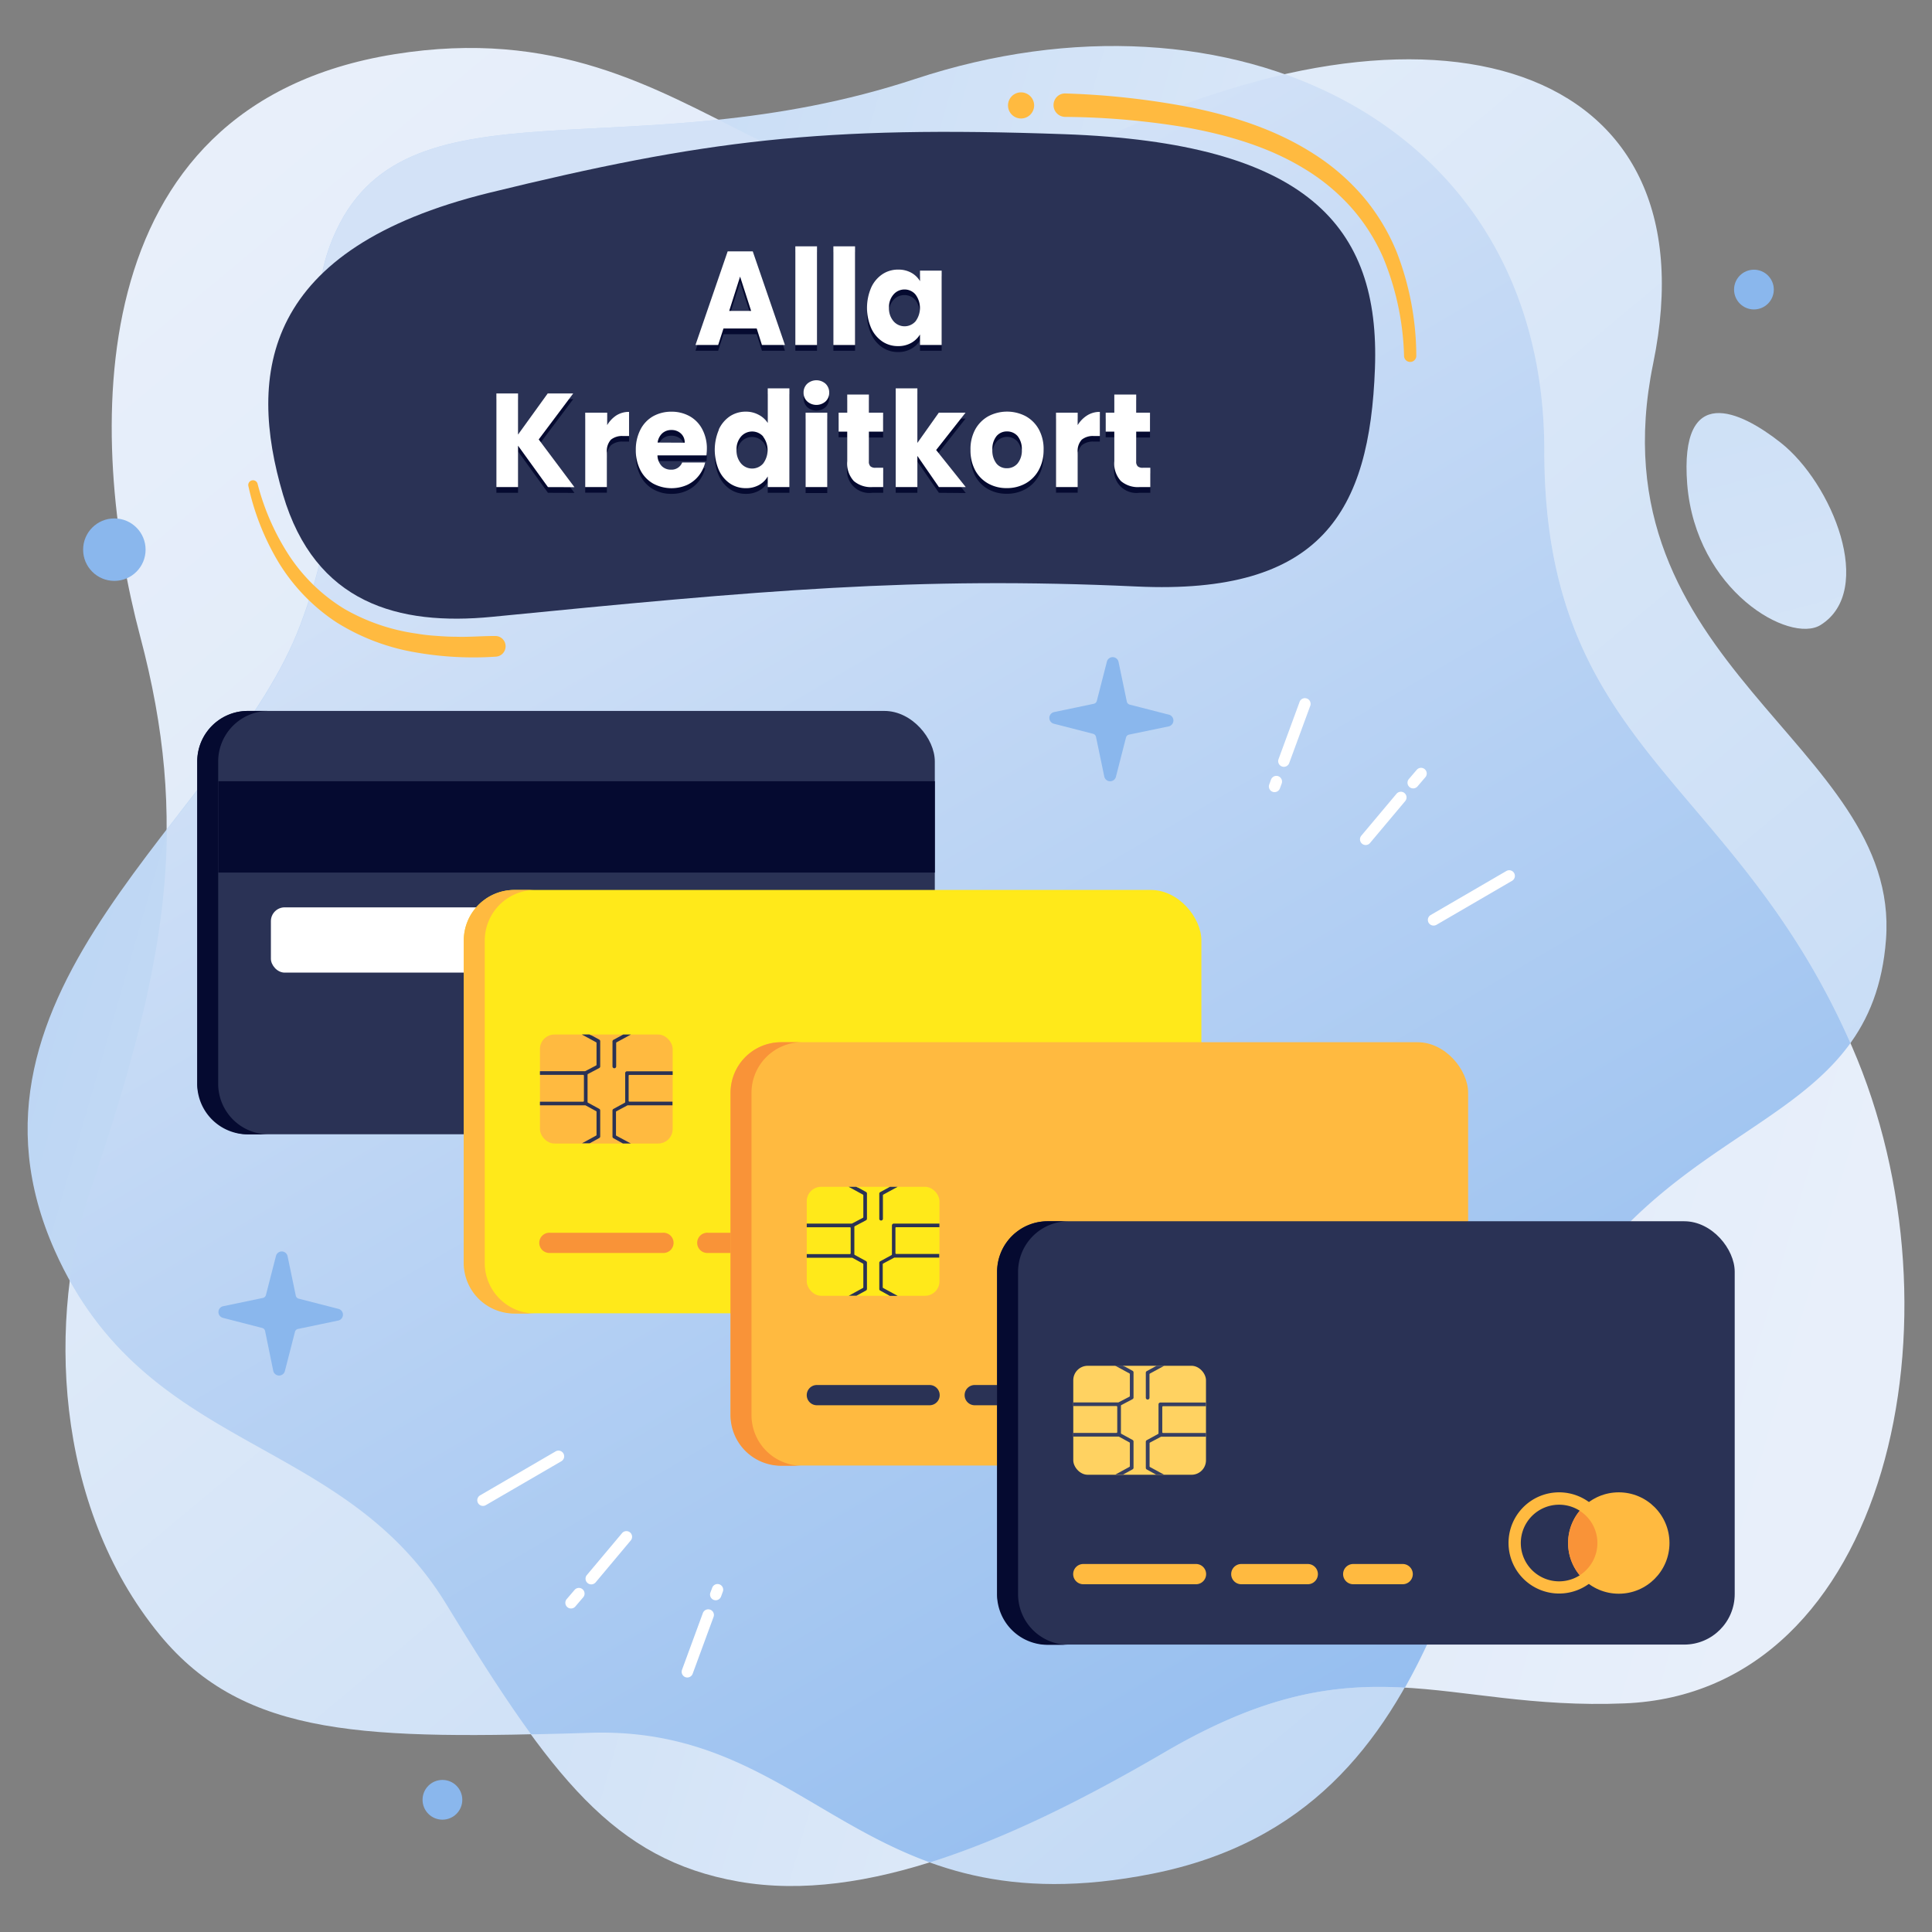 <?xml version="1.0" encoding="UTF-8"?>
<svg xmlns="http://www.w3.org/2000/svg" xmlns:xlink="http://www.w3.org/1999/xlink" viewBox="0 0 420 420">
  <rect x="0" y="0" width="420" height="420" fill="#808080" stroke="none"/>
  <defs>
    <linearGradient id="linear-gradient" x1="57.06" y1="29.95" x2="356.09" y2="388.5" gradientUnits="userSpaceOnUse">
      <stop offset="0" stop-color="#e8effa"></stop>
      <stop offset="0.3" stop-color="#e0ebf9"></stop>
      <stop offset="0.75" stop-color="#ccdff6"></stop>
      <stop offset="1" stop-color="#bdd6f4"></stop>
    </linearGradient>
    <linearGradient id="linear-gradient-2" x1="-1811.21" y1="-1901.59" x2="-1425.57" y2="-1801.14" gradientTransform="matrix(0, -1, -1, 0, -1454.36, -1454.36)" xlink:href="#linear-gradient"></linearGradient>
    <linearGradient id="linear-gradient-3" x1="405.19" y1="266.01" x2="26.13" y2="156.9" xlink:href="#linear-gradient"></linearGradient>
    <linearGradient id="linear-gradient-4" x1="303.44" y1="392.86" x2="124.87" y2="89.17" gradientUnits="userSpaceOnUse">
      <stop offset="0" stop-color="#92bcef"></stop>
      <stop offset="1" stop-color="#d3e2f7"></stop>
    </linearGradient>
  </defs>
  <g id="Layer_2" data-name="Layer 2">
    <g id="Layer_1-2" data-name="Layer 1">
      <rect width="420" height="420" fill="none"></rect>
      <path d="M34.74,355.41C53.36,378,80,378.1,128.52,376.68s58.73,43.26,122,30.65c67.59-13.47,65-85.67,90.77-125.66S407,244.36,410,204.23c3.21-42.58-64.12-59.38-50.62-125.18C373,12.9,311-5.14,236.57,31.71,171.86,63.73,155.78.53,85.73,11.79,16.07,23,19.26,96.15,30.46,138.29c10.75,40.47,6.1,70.28-10.75,120.06C10.36,286,11.52,327.19,34.74,355.41Z" fill="url(#linear-gradient)"></path>
      <path d="M387.08,96.21c11.24,8.85,20.69,32.17,8.7,39.66-6.67,4.16-27.14-7.4-29-30.66C365.1,83.09,378.31,89.29,387.08,96.21Z" fill="url(#linear-gradient-2)"></path>
      <path d="M335.72,98c0,65.27,41.4,70.93,66.9,129.56C428,285.85,410.7,368,353.18,370.3c-40,1.64-57-14.52-100.27,10.74-32.57,19-64.81,32.82-92.33,28-27.22-4.78-40.71-22.81-63.57-60.25s-65.28-32.44-85.09-76.89c-25.31-56.8,37.79-94.75,53.32-136C82,91.47,61.3,75.11,73.14,50,89.1,16.11,137.72,37.4,199,17.15,267-5.3,335.72,26.07,335.72,98Z" fill="url(#linear-gradient-3)"></path>
      <path d="M402.27,226.76C376.75,168.88,335.72,163,335.72,98c0-42-23.43-70.16-56.45-81.86a193.52,193.52,0,0,0-42.7,15.58c-35.94,17.79-56.88,6.2-80.4-5.7-40.5,4.23-71-1.52-83,24-11.84,25.13,8.86,41.49-7.9,86-5.61,14.87-17.41,29.32-29,44.39-.12,23.19-5.89,46.64-16.51,78a104.42,104.42,0,0,0-4.54,20c20.9,37.53,60.18,34.88,81.84,70.38,6.75,11.06,12.69,20.41,18.4,28.24q6.27-.12,13.11-.34c32.6-.95,47.9,18.87,73.58,28.18,16.41-5.15,33.56-13.76,50.81-23.82,22.18-13,37.44-15,52.45-14.17,15.45-27.26,20.81-61.76,35.94-85.2C361,251.19,388.79,245.5,402.27,226.76Z" fill="url(#linear-gradient-4)"></path>
      <path d="M73.47,284.51l-8.53-2.19a.88.88,0,0,1-.64-.66L62.5,273A1.3,1.3,0,0,0,60,273l-2.19,8.53a.87.87,0,0,1-.66.63l-8.63,1.8a1.3,1.3,0,0,0-.06,2.53l8.54,2.2a.85.85,0,0,1,.63.66L59.4,298a1.3,1.3,0,0,0,2.53.06l2.19-8.53a.86.86,0,0,1,.67-.63l8.62-1.8A1.31,1.31,0,0,0,73.47,284.51Z" fill="#8ab7ed"></path>
      <circle cx="96.18" cy="391.26" r="4.32" fill="#8ab7ed"></circle>
      <circle cx="24.86" cy="119.49" r="6.79" fill="#8ab7ed"></circle>
      <circle cx="381.29" cy="62.95" r="4.32" fill="#8ab7ed"></circle>
      <path d="M254.13,155.37l-8.54-2.19a.88.88,0,0,1-.63-.66l-1.8-8.63a1.3,1.3,0,0,0-2.53-.06l-2.19,8.54a.88.88,0,0,1-.67.63l-8.62,1.8a1.3,1.3,0,0,0-.06,2.53l8.53,2.19a.89.89,0,0,1,.64.67l1.8,8.62a1.3,1.3,0,0,0,2.53.06l2.19-8.53a.88.88,0,0,1,.66-.64l8.63-1.79A1.31,1.31,0,0,0,254.13,155.37Z" fill="#8ab7ed"></path>
      <path d="M107,134.09c-20.38,2-38.5-2.91-45.48-26.57C53.72,81.14,57.19,54,106.36,41.91c46.84-11.47,72.32-14.62,125-12.74S300.05,49,298.9,80.1s-11.57,49.27-51.79,47.4C199.2,125.28,165.27,128.34,107,134.09Z" fill="#2a3255"></path>
      <path d="M107.68,138.26h-.15c-2.84,0-5.67.26-8.48.16-1.42,0-2.82-.08-4.22-.19a39.21,39.21,0,0,1-4.19-.48,43.43,43.43,0,0,1-15.76-5.37,38.23,38.23,0,0,1-12-11.57A52.62,52.62,0,0,1,56,105.19h0a1,1,0,0,0-2,.49,54.86,54.86,0,0,0,6.56,16.57,41.36,41.36,0,0,0,12.53,13,47,47,0,0,0,16.85,6.5,72.51,72.51,0,0,0,17.87,1,2.24,2.24,0,0,0,2.1-2.23A2.22,2.22,0,0,0,107.68,138.26Z" fill="#ffba40"></path>
      <path d="M221.87,20.08a2.84,2.84,0,1,0,2.94,2.74A2.85,2.85,0,0,0,221.87,20.08Z" fill="#ffba40"></path>
      <path d="M303.64,54.82a44.82,44.82,0,0,0-7.46-12.26,48.19,48.19,0,0,0-10.87-9.29c-8.06-5.11-17.12-8-26.16-9.87a171.92,171.92,0,0,0-27.42-3.08h-.11a2.46,2.46,0,0,0-2.34,1.42,2.56,2.56,0,0,0,2.25,3.67,166.79,166.79,0,0,1,26.72,2.36c8.74,1.62,17.42,4.15,25,8.73a44.51,44.51,0,0,1,10.25,8.34A41.42,41.42,0,0,1,300.69,56a60,60,0,0,1,4.54,21.42,1.33,1.33,0,0,0,1.42,1.26,1.32,1.32,0,0,0,1.24-1.35A62.93,62.93,0,0,0,303.64,54.82Z" fill="#ffba40"></path>
      <path d="M164.5,72.65h-7.22l-1.16,3.6h-4.93l7-20.36h5.45l7,20.36h-5Zm-1.21-3.83-2.4-7.45-2.37,7.45Z" fill="#050a30"></path>
      <path d="M177.61,54.79V76.25H172.9V54.79Z" fill="#050a30"></path>
      <path d="M185.88,54.79V76.25h-4.71V54.79Z" fill="#050a30"></path>
      <path d="M189.39,63.75a6.88,6.88,0,0,1,2.44-2.9,6.09,6.09,0,0,1,3.44-1,5.63,5.63,0,0,1,2.85.7A4.94,4.94,0,0,1,200,62.35V60.06h4.71V76.25H200V74a5.12,5.12,0,0,1-1.92,1.83,5.58,5.58,0,0,1-2.85.7,6.05,6.05,0,0,1-3.41-1,7,7,0,0,1-2.44-2.93,10.17,10.17,0,0,1-.9-4.4A10,10,0,0,1,189.39,63.75ZM199,65.23a3.1,3.1,0,0,0-2.38-1.08,3.13,3.13,0,0,0-2.39,1.06,4.14,4.14,0,0,0-1,2.91,4.27,4.27,0,0,0,1,2.95,3.16,3.16,0,0,0,4.77,0,4.86,4.86,0,0,0,0-5.85Z" fill="#050a30"></path>
      <path d="M119.12,107.13l-6.5-9v9h-4.71V86.77h4.71V95.7l6.45-8.93h5.54l-7.5,10,7.77,10.38Z" fill="#050a30"></path>
      <path d="M134,91.54a5.11,5.11,0,0,1,2.75-.77V96h-1.29a3.85,3.85,0,0,0-2.65.8,3.64,3.64,0,0,0-.88,2.8v7.51h-4.71V91H132v2.69A6.3,6.3,0,0,1,134,91.54Z" fill="#050a30"></path>
      <path d="M153.59,100.23H142.93a3.44,3.44,0,0,0,.92,2.3,2.75,2.75,0,0,0,2,.8,2.46,2.46,0,0,0,2.45-1.57h5a7.38,7.38,0,0,1-1.39,2.87,7,7,0,0,1-2.52,2,7.66,7.66,0,0,1-3.39.73,7.85,7.85,0,0,1-4-1,7,7,0,0,1-2.76-2.9,9.3,9.3,0,0,1-1-4.4,9.46,9.46,0,0,1,1-4.41,7,7,0,0,1,2.74-2.9,8,8,0,0,1,4-1,7.88,7.88,0,0,1,4,1,6.86,6.86,0,0,1,2.71,2.81,8.94,8.94,0,0,1,1,4.27C153.67,99.24,153.64,99.72,153.59,100.23Zm-4.74-2.76a2.62,2.62,0,0,0-.83-2,3,3,0,0,0-2.06-.75,2.91,2.91,0,0,0-2,.72,3.32,3.32,0,0,0-1,2.06Z" fill="#050a30"></path>
      <path d="M156.25,94.63a6.92,6.92,0,0,1,2.43-2.9,6.13,6.13,0,0,1,3.45-1,5.88,5.88,0,0,1,2.77.67,5.19,5.19,0,0,1,2,1.8V85.67h4.71v21.46h-4.71v-2.32a4.87,4.87,0,0,1-1.89,1.85,5.63,5.63,0,0,1-2.85.7,6.06,6.06,0,0,1-3.45-1,7,7,0,0,1-2.43-2.93,10.16,10.16,0,0,1-.9-4.39A10,10,0,0,1,156.25,94.63Zm9.64,1.48A3.1,3.1,0,0,0,163.5,95a3.14,3.14,0,0,0-2.38,1.06,4.16,4.16,0,0,0-1,2.92,4.23,4.23,0,0,0,1,2.94A3.07,3.07,0,0,0,163.5,103a3.13,3.13,0,0,0,2.39-1.07,4.87,4.87,0,0,0,0-5.86Z" fill="#050a30"></path>
      <path d="M175.48,88.5a2.72,2.72,0,0,1,0-3.83,3,3,0,0,1,4,0,2.74,2.74,0,0,1,0,3.83,3,3,0,0,1-4,0ZM179.84,91v16.18h-4.71V91Z" fill="#050a30"></path>
      <path d="M192,102.92v4.21h-2.39a4.87,4.87,0,0,1-5.43-5.63V95.06h-1.87V91h1.87V87h4.71v4h3.09v4.11h-3.09v6.5a1.4,1.4,0,0,0,.33,1,1.52,1.52,0,0,0,1.1.32Z" fill="#050a30"></path>
      <path d="M204.11,107.13l-4.68-6.79v6.79h-4.71V85.67h4.71V97.53L204.09,91h5.81l-6.39,8.12,6.44,8.06Z" fill="#050a30"></path>
      <path d="M214.82,106.34a7.15,7.15,0,0,1-2.84-2.9,9.87,9.87,0,0,1,0-8.8,7.37,7.37,0,0,1,2.87-2.91,8.65,8.65,0,0,1,8.15,0,7.31,7.31,0,0,1,2.87,2.91,8.94,8.94,0,0,1,1,4.4,8.83,8.83,0,0,1-1.06,4.39,7.23,7.23,0,0,1-2.89,2.91,8.25,8.25,0,0,1-4.09,1A8.08,8.08,0,0,1,214.82,106.34Zm6.36-4.32a4.28,4.28,0,0,0,.95-3,4.4,4.4,0,0,0-.92-3,3,3,0,0,0-4.56,0,4.36,4.36,0,0,0-.91,3,4.42,4.42,0,0,0,.9,3,2.81,2.81,0,0,0,2.24,1A3,3,0,0,0,221.18,102Z" fill="#050a30"></path>
      <path d="M236.35,91.54a5.11,5.11,0,0,1,2.75-.77V96h-1.29a3.85,3.85,0,0,0-2.65.8,3.64,3.64,0,0,0-.88,2.8v7.51h-4.71V91h4.71v2.69A6.3,6.3,0,0,1,236.35,91.54Z" fill="#050a30"></path>
      <path d="M250.07,102.92v4.21h-2.4a4.87,4.87,0,0,1-5.43-5.63V95.06h-1.87V91h1.87V87H247v4H250v4.11H247v6.5a1.4,1.4,0,0,0,.33,1,1.54,1.54,0,0,0,1.11.32Z" fill="#050a30"></path>
      <path d="M164.5,71.41h-7.22L156.12,75h-4.93l7-20.36h5.45l7,20.36h-5Zm-1.21-3.82-2.4-7.46-2.37,7.46Z" fill="#fff"></path>
      <path d="M177.61,53.55V75H172.9V53.55Z" fill="#fff"></path>
      <path d="M185.88,53.55V75h-4.71V53.55Z" fill="#fff"></path>
      <path d="M189.39,62.51a6.94,6.94,0,0,1,2.44-2.9,6.08,6.08,0,0,1,3.44-1,5.73,5.73,0,0,1,2.85.69A5,5,0,0,1,200,61.12V58.83h4.71V75H200V72.72a5.28,5.28,0,0,1-1.92,1.83,5.67,5.67,0,0,1-2.85.69,6,6,0,0,1-3.41-1,7,7,0,0,1-2.44-2.93,11.13,11.13,0,0,1,0-8.77ZM199,64a3.09,3.09,0,0,0-2.38-1.07A3.13,3.13,0,0,0,194.26,64a4.11,4.11,0,0,0-1,2.91,4.22,4.22,0,0,0,1,2.94,3.17,3.17,0,0,0,4.77,0A4.87,4.87,0,0,0,199,64Z" fill="#fff"></path>
      <path d="M119.12,105.89l-6.5-9v9h-4.71V85.53h4.71v8.94l6.45-8.94h5.54l-7.5,10,7.77,10.38Z" fill="#fff"></path>
      <path d="M134,90.3a5.11,5.11,0,0,1,2.75-.76v5.25h-1.29a3.85,3.85,0,0,0-2.65.79,3.65,3.65,0,0,0-.88,2.8v7.51h-4.71V89.71H132v2.7A6.43,6.43,0,0,1,134,90.3Z" fill="#fff"></path>
      <path d="M153.59,99H142.93a3.47,3.47,0,0,0,.92,2.31,2.75,2.75,0,0,0,2,.79,2.47,2.47,0,0,0,2.45-1.56h5a7.45,7.45,0,0,1-1.39,2.87,7,7,0,0,1-2.52,2,8.43,8.43,0,0,1-7.41-.29,7.09,7.09,0,0,1-2.76-2.9,9.37,9.37,0,0,1-1-4.41,9.49,9.49,0,0,1,1-4.41,7,7,0,0,1,2.74-2.9,8.06,8.06,0,0,1,4-1,8,8,0,0,1,4,1,6.89,6.89,0,0,1,2.71,2.82,8.93,8.93,0,0,1,1,4.26C153.67,98,153.64,98.49,153.59,99Zm-4.74-2.76a2.59,2.59,0,0,0-.83-2,2.92,2.92,0,0,0-2.06-.76,2.87,2.87,0,0,0-2,.73,3.29,3.29,0,0,0-1,2Z" fill="#fff"></path>
      <path d="M156.25,93.39a7,7,0,0,1,2.43-2.9,6.2,6.2,0,0,1,3.45-1,5.76,5.76,0,0,1,2.77.67,5.17,5.17,0,0,1,2,1.79V84.43h4.71v21.46h-4.71v-2.32a4.9,4.9,0,0,1-1.89,1.86,5.73,5.73,0,0,1-2.85.69,6.06,6.06,0,0,1-3.45-1,7,7,0,0,1-2.43-2.92,11.16,11.16,0,0,1,0-8.78Zm9.64,1.48a3.2,3.2,0,0,0-4.77,0,4.13,4.13,0,0,0-1,2.91,4.27,4.27,0,0,0,1,3,3.18,3.18,0,0,0,4.77,0,4.87,4.87,0,0,0,0-5.86Z" fill="#fff"></path>
      <path d="M175.48,87.26a2.54,2.54,0,0,1-.79-1.9,2.57,2.57,0,0,1,.79-1.93,3,3,0,0,1,4,0,2.6,2.6,0,0,1,.78,1.93,2.56,2.56,0,0,1-.78,1.9,3,3,0,0,1-4,0Zm4.36,2.45v16.18h-4.71V89.71Z" fill="#fff"></path>
      <path d="M192,101.69v4.2h-2.39a5.69,5.69,0,0,1-4-1.32,5.63,5.63,0,0,1-1.43-4.3V93.83h-1.87V89.71h1.87V85.77h4.71v3.94h3.09v4.12h-3.09v6.49a1.41,1.41,0,0,0,.33,1.05,1.57,1.57,0,0,0,1.1.32Z" fill="#fff"></path>
      <path d="M204.11,105.89l-4.68-6.78v6.78h-4.71V84.43h4.71V96.29l4.66-6.58h5.81l-6.39,8.12,6.44,8.06Z" fill="#fff"></path>
      <path d="M214.82,105.11a7.21,7.21,0,0,1-2.84-2.9,9,9,0,0,1-1-4.41,8.91,8.91,0,0,1,1-4.39,7.33,7.33,0,0,1,2.87-2.92,8.73,8.73,0,0,1,8.15,0,7.27,7.27,0,0,1,2.87,2.92,8.91,8.91,0,0,1,1,4.39,8.81,8.81,0,0,1-1.06,4.39,7.32,7.32,0,0,1-2.89,2.92,8.24,8.24,0,0,1-4.09,1A8.07,8.07,0,0,1,214.82,105.11Zm6.36-4.32a4.31,4.31,0,0,0,.95-3,4.42,4.42,0,0,0-.92-3,3,3,0,0,0-2.27-1,2.91,2.91,0,0,0-2.29,1,4.39,4.39,0,0,0-.91,3,4.45,4.45,0,0,0,.9,3,2.83,2.83,0,0,0,2.24,1A3,3,0,0,0,221.18,100.79Z" fill="#fff"></path>
      <path d="M236.35,90.3a5.11,5.11,0,0,1,2.75-.76v5.25h-1.29a3.85,3.85,0,0,0-2.65.79,3.65,3.65,0,0,0-.88,2.8v7.51h-4.71V89.71h4.71v2.7A6.43,6.43,0,0,1,236.35,90.3Z" fill="#fff"></path>
      <path d="M250.07,101.69v4.2h-2.4a5.69,5.69,0,0,1-4-1.32,5.63,5.63,0,0,1-1.43-4.3V93.83h-1.87V89.71h1.87V85.77H247v3.94H250v4.12H247v6.49a1.41,1.41,0,0,0,.33,1.05,1.58,1.58,0,0,0,1.11.32Z" fill="#fff"></path>
      <rect x="42.89" y="154.55" width="160.33" height="92.03" rx="10.98" fill="#2a3255"></rect>
      <path d="M53.87,154.55h4.56a11,11,0,0,0-11,11V235.6a11,11,0,0,0,11,11H53.87a11,11,0,0,1-11-11V165.53A11,11,0,0,1,53.87,154.55Z" fill="#050a30"></path>
      <path d="M155.72,229.07H141.27a2.2,2.2,0,0,0,0,4.4h14.45a2.2,2.2,0,0,0,0-4.4Z" fill="#ffba40"></path>
      <path d="M190.05,229.07h-24.5a2.2,2.2,0,0,0,0,4.4h24.5a2.2,2.2,0,0,0,0-4.4Z" fill="#ffba40"></path>
      <rect x="47.46" y="169.83" width="155.77" height="19.86" fill="#050a30"></rect>
      <rect x="58.89" y="197.25" width="133.36" height="14.19" rx="3" fill="#fff"></rect>
      <rect x="100.84" y="193.47" width="160.33" height="92.03" rx="10.98" fill="#ffe91a"></rect>
      <path d="M111.81,193.47h4.57a11,11,0,0,0-11,11v70.08a11,11,0,0,0,11,11h-4.57a11,11,0,0,1-11-11V204.44A11,11,0,0,1,111.81,193.47Z" fill="#ffba40"></path>
      <rect x="117.38" y="224.9" width="28.85" height="23.69" rx="3.14" fill="#ffba40"></rect>
      <path d="M136.89,233.68h9.34v-.79h-9.92a.4.4,0,0,0-.4.4v6.28a.18.18,0,0,1-.1.16l-2.45,1.34a.4.4,0,0,0-.21.35v5.67a.39.39,0,0,0,.21.35l2.07,1.15h1.72L134,246.9a.18.18,0,0,1-.09-.16v-5a.17.17,0,0,1,.09-.16l2.41-1.29h9.78v-.8h-9.34a.19.19,0,0,1-.19-.18v-5.47A.19.19,0,0,1,136.89,233.68Z" fill="#2a3255"></path>
      <path d="M135.48,224.9l-2.12,1.15a.4.4,0,0,0-.21.35v5.43a.4.4,0,1,0,.8,0v-5.08a.17.17,0,0,1,.09-.16l3.11-1.69Z" fill="#2a3255"></path>
      <path d="M130.27,226l-1.7-.93h-.08l-.34-.18h-1.67l3.11,1.69a.19.19,0,0,1,.09.16v4.73a.18.18,0,0,1-.1.16l-2.38,1.24h-9.82v.79h9.38a.19.19,0,0,1,.18.19v5.47a.18.18,0,0,1-.18.18h-9.38v.79l9.9,0,2.31,1.26a.17.17,0,0,1,.09.16v5a.19.19,0,0,1-.09.16l-3.07,1.67h1.67l2.08-1.14a.39.39,0,0,0,.21-.35V241.4a.4.4,0,0,0-.21-.35l-2.44-1.33a.18.18,0,0,1-.1-.16v-5.93a.18.18,0,0,1,.1-.16l2.44-1.29a.39.39,0,0,0,.21-.35v-5.47A.39.39,0,0,0,130.27,226Z" fill="#2a3255"></path>
      <path d="M223,252.4a11,11,0,1,0,11,11A11,11,0,0,0,223,252.4Zm0,19.35a8.33,8.33,0,1,1,8.33-8.33A8.34,8.34,0,0,1,223,271.75Z" fill="#f99338"></path>
      <circle cx="235.97" cy="263.42" r="11.02" fill="#f99338"></circle>
      <path d="M227.49,270.43a8.32,8.32,0,0,0,0-14,10.94,10.94,0,0,0,0,14Z" fill="#ffba40"></path>
      <path d="M153.91,272.38h14.45a2.2,2.2,0,1,0,0-4.39H153.91a2.2,2.2,0,1,0,0,4.39Z" fill="#f99338"></path>
      <path d="M178.24,272.38H189a2.2,2.2,0,1,0,0-4.39H178.24a2.2,2.2,0,1,0,0,4.39Z" fill="#f99338"></path>
      <path d="M119.58,272.38h24.5a2.2,2.2,0,1,0,0-4.39h-24.5a2.2,2.2,0,1,0,0,4.39Z" fill="#f99338"></path>
      <rect x="158.83" y="226.57" width="160.33" height="92.03" rx="10.98" fill="#ffba40"></rect>
      <path d="M169.81,226.57h4.56a11,11,0,0,0-11,11v70.07a11,11,0,0,0,11,11h-4.56a11,11,0,0,1-11-11V237.55A11,11,0,0,1,169.81,226.57Z" fill="#f99338"></path>
      <rect x="175.38" y="258" width="28.85" height="23.69" rx="3.14" fill="#ffe91a"></rect>
      <path d="M194.88,266.78h9.34V266H194.3a.4.4,0,0,0-.4.4v6.29a.18.18,0,0,1-.09.16l-2.46,1.34a.38.38,0,0,0-.2.35v5.67a.39.39,0,0,0,.2.35l2.08,1.15h1.71L192,280a.18.18,0,0,1-.1-.16v-5a.18.18,0,0,1,.1-.16l2.41-1.29h9.77v-.79h-9.34a.19.19,0,0,1-.18-.19V267A.18.18,0,0,1,194.88,266.78Z" fill="#2a3255"></path>
      <path d="M193.47,258l-2.12,1.16a.38.38,0,0,0-.2.35v5.43a.38.38,0,0,0,.39.39.39.39,0,0,0,.4-.39v-5.09a.19.19,0,0,1,.1-.16l3.1-1.69Z" fill="#2a3255"></path>
      <path d="M188.26,259.12l-1.7-.94h-.08l-.33-.18h-1.67l3.1,1.69a.19.19,0,0,1,.1.16v4.74a.19.19,0,0,1-.1.16L185.19,266h-9.81v.79h9.37a.18.18,0,0,1,.18.18v5.47a.19.19,0,0,1-.18.19h-9.37v.79l9.89,0,2.31,1.26a.19.19,0,0,1,.1.16v5a.18.18,0,0,1-.1.16l-3.06,1.68h1.66l2.09-1.14a.42.42,0,0,0,.2-.35v-5.69a.4.4,0,0,0-.2-.35l-2.44-1.33a.19.19,0,0,1-.1-.16v-5.94a.19.19,0,0,1,.1-.16l2.43-1.28a.4.4,0,0,0,.21-.35v-5.47A.38.38,0,0,0,188.26,259.12Z" fill="#2a3255"></path>
      <path d="M281,285.51a11,11,0,1,0,11,11A11,11,0,0,0,281,285.51Zm0,19.34a8.33,8.33,0,1,1,8.33-8.33A8.33,8.33,0,0,1,281,304.85Z" fill="#2a3255"></path>
      <circle cx="293.96" cy="296.52" r="11.02" fill="#2a3255"></circle>
      <path d="M285.49,303.53a8.31,8.31,0,0,0,0-14,10.93,10.93,0,0,0,0,14Z" fill="#050a30"></path>
      <path d="M211.9,305.49h14.46a2.2,2.2,0,0,0,0-4.4H211.9a2.2,2.2,0,0,0,0,4.4Z" fill="#2a3255"></path>
      <path d="M236.23,305.49H247a2.2,2.2,0,0,0,0-4.4H236.23a2.2,2.2,0,0,0,0,4.4Z" fill="#2a3255"></path>
      <path d="M177.58,305.49h24.5a2.2,2.2,0,0,0,0-4.4h-24.5a2.2,2.2,0,0,0,0,4.4Z" fill="#2a3255"></path>
      <rect x="216.78" y="265.49" width="160.33" height="92.03" rx="10.98" fill="#2a3255"></rect>
      <path d="M227.75,265.49h4.57a11,11,0,0,0-11,11v70.08a11,11,0,0,0,11,11h-4.57a11,11,0,0,1-11-11V276.46A11,11,0,0,1,227.75,265.49Z" fill="#050a30"></path>
      <rect x="233.32" y="296.91" width="28.85" height="23.69" rx="3.14" fill="#ffd261"></rect>
      <path d="M252.83,305.69h9.34v-.79h-9.92a.4.4,0,0,0-.4.4v6.28a.18.18,0,0,1-.1.16l-2.45,1.34a.39.39,0,0,0-.21.35v5.67a.39.39,0,0,0,.21.35l2.07,1.15h1.72L250,318.92a.19.19,0,0,1-.09-.16v-5a.19.19,0,0,1,.09-.16l2.41-1.28h9.78v-.8h-9.34a.18.18,0,0,1-.18-.18v-5.47A.19.19,0,0,1,252.83,305.69Z" fill="#363f62"></path>
      <path d="M251.42,296.91l-2.12,1.16a.39.39,0,0,0-.21.35v5.43a.4.4,0,0,0,.8,0v-5.08a.2.2,0,0,1,.09-.17l3.11-1.69Z" fill="#363f62"></path>
      <path d="M246.21,298l-1.7-.93h-.08l-.34-.19h-1.67l3.11,1.69a.2.2,0,0,1,.09.17v4.73a.17.17,0,0,1-.09.16l-2.39,1.24h-9.82v.79h9.38a.18.18,0,0,1,.18.19v5.47a.18.18,0,0,1-.18.18h-9.38v.8l9.9,0,2.31,1.26a.17.17,0,0,1,.09.16v5a.2.2,0,0,1-.09.17l-3.07,1.67h1.67l2.08-1.14a.39.39,0,0,0,.21-.35v-5.69a.4.4,0,0,0-.21-.35l-2.44-1.33a.17.17,0,0,1-.09-.16v-5.93a.17.17,0,0,1,.09-.16l2.44-1.29a.39.39,0,0,0,.21-.35v-5.47A.39.39,0,0,0,246.21,298Z" fill="#363f62"></path>
      <path d="M338.94,324.42a11,11,0,1,0,11,11A11,11,0,0,0,338.94,324.42Zm0,19.35a8.33,8.33,0,1,1,8.33-8.33A8.34,8.34,0,0,1,338.94,343.77Z" fill="#ffba40"></path>
      <circle cx="351.91" cy="335.44" r="11.02" fill="#ffba40"></circle>
      <path d="M343.43,342.44a8.31,8.31,0,0,0,0-14,10.93,10.93,0,0,0,0,14Z" fill="#f99338"></path>
      <path d="M269.85,344.4H284.3a2.2,2.2,0,0,0,0-4.4H269.85a2.2,2.2,0,0,0,0,4.4Z" fill="#ffba40"></path>
      <path d="M294.18,344.4h10.75a2.2,2.2,0,0,0,0-4.4H294.18a2.2,2.2,0,0,0,0,4.4Z" fill="#ffba40"></path>
      <path d="M235.52,344.4H260a2.2,2.2,0,1,0,0-4.4h-24.5a2.2,2.2,0,0,0,0,4.4Z" fill="#ffba40"></path>
      <path d="M307.21,171.39a1.19,1.19,0,0,1-.79-.29,1.23,1.23,0,0,1-.15-1.74l1.71-2a1.23,1.23,0,1,1,1.89,1.59l-1.71,2A1.22,1.22,0,0,1,307.21,171.39Z" fill="#fff"></path>
      <path d="M296.88,183.7a1.19,1.19,0,0,1-.79-.29,1.24,1.24,0,0,1-.15-1.74l7.65-9.11a1.23,1.23,0,1,1,1.89,1.59l-7.65,9.11A1.22,1.22,0,0,1,296.88,183.7Z" fill="#fff"></path>
      <path d="M311.65,201.21a1.23,1.23,0,0,1-.62-2.3l16.44-9.56a1.23,1.23,0,1,1,1.24,2.13l-16.44,9.57A1.27,1.27,0,0,1,311.65,201.21Z" fill="#fff"></path>
      <path d="M279.1,166.7a1.09,1.09,0,0,1-.43-.08,1.23,1.23,0,0,1-.73-1.58l4.54-12.35a1.24,1.24,0,1,1,2.32.85l-4.54,12.35A1.24,1.24,0,0,1,279.1,166.7Z" fill="#fff"></path>
      <path d="M277.08,172.2a1.25,1.25,0,0,1-.43-.07,1.24,1.24,0,0,1-.73-1.59l.39-1.06a1.24,1.24,0,0,1,1.58-.74,1.25,1.25,0,0,1,.74,1.59l-.39,1.06A1.25,1.25,0,0,1,277.08,172.2Z" fill="#fff"></path>
      <path d="M124.13,349.67a1.19,1.19,0,0,1-.79-.29,1.24,1.24,0,0,1-.15-1.74l1.71-2a1.23,1.23,0,1,1,1.89,1.59l-1.71,2A1.22,1.22,0,0,1,124.13,349.67Z" fill="#fff"></path>
      <path d="M128.53,344.43a1.19,1.19,0,0,1-.79-.29,1.23,1.23,0,0,1-.16-1.74l7.65-9.11a1.23,1.23,0,1,1,1.89,1.59L129.48,344A1.25,1.25,0,0,1,128.53,344.43Z" fill="#fff"></path>
      <path d="M105,327.37a1.23,1.23,0,0,1-.62-2.3l16.44-9.57a1.24,1.24,0,0,1,1.25,2.14l-16.45,9.56A1.16,1.16,0,0,1,105,327.37Z" fill="#fff"></path>
      <path d="M149.42,364.67a1.23,1.23,0,0,1-.42-.07,1.25,1.25,0,0,1-.74-1.59l4.54-12.35a1.24,1.24,0,0,1,1.59-.73,1.22,1.22,0,0,1,.73,1.58l-4.54,12.35A1.24,1.24,0,0,1,149.42,364.67Z" fill="#fff"></path>
      <path d="M155.59,347.88a1.23,1.23,0,0,1-.42-.07,1.25,1.25,0,0,1-.74-1.59l.4-1.06a1.23,1.23,0,1,1,2.31.85l-.39,1.06A1.23,1.23,0,0,1,155.59,347.88Z" fill="#fff"></path>
    </g>
  </g>
</svg>
